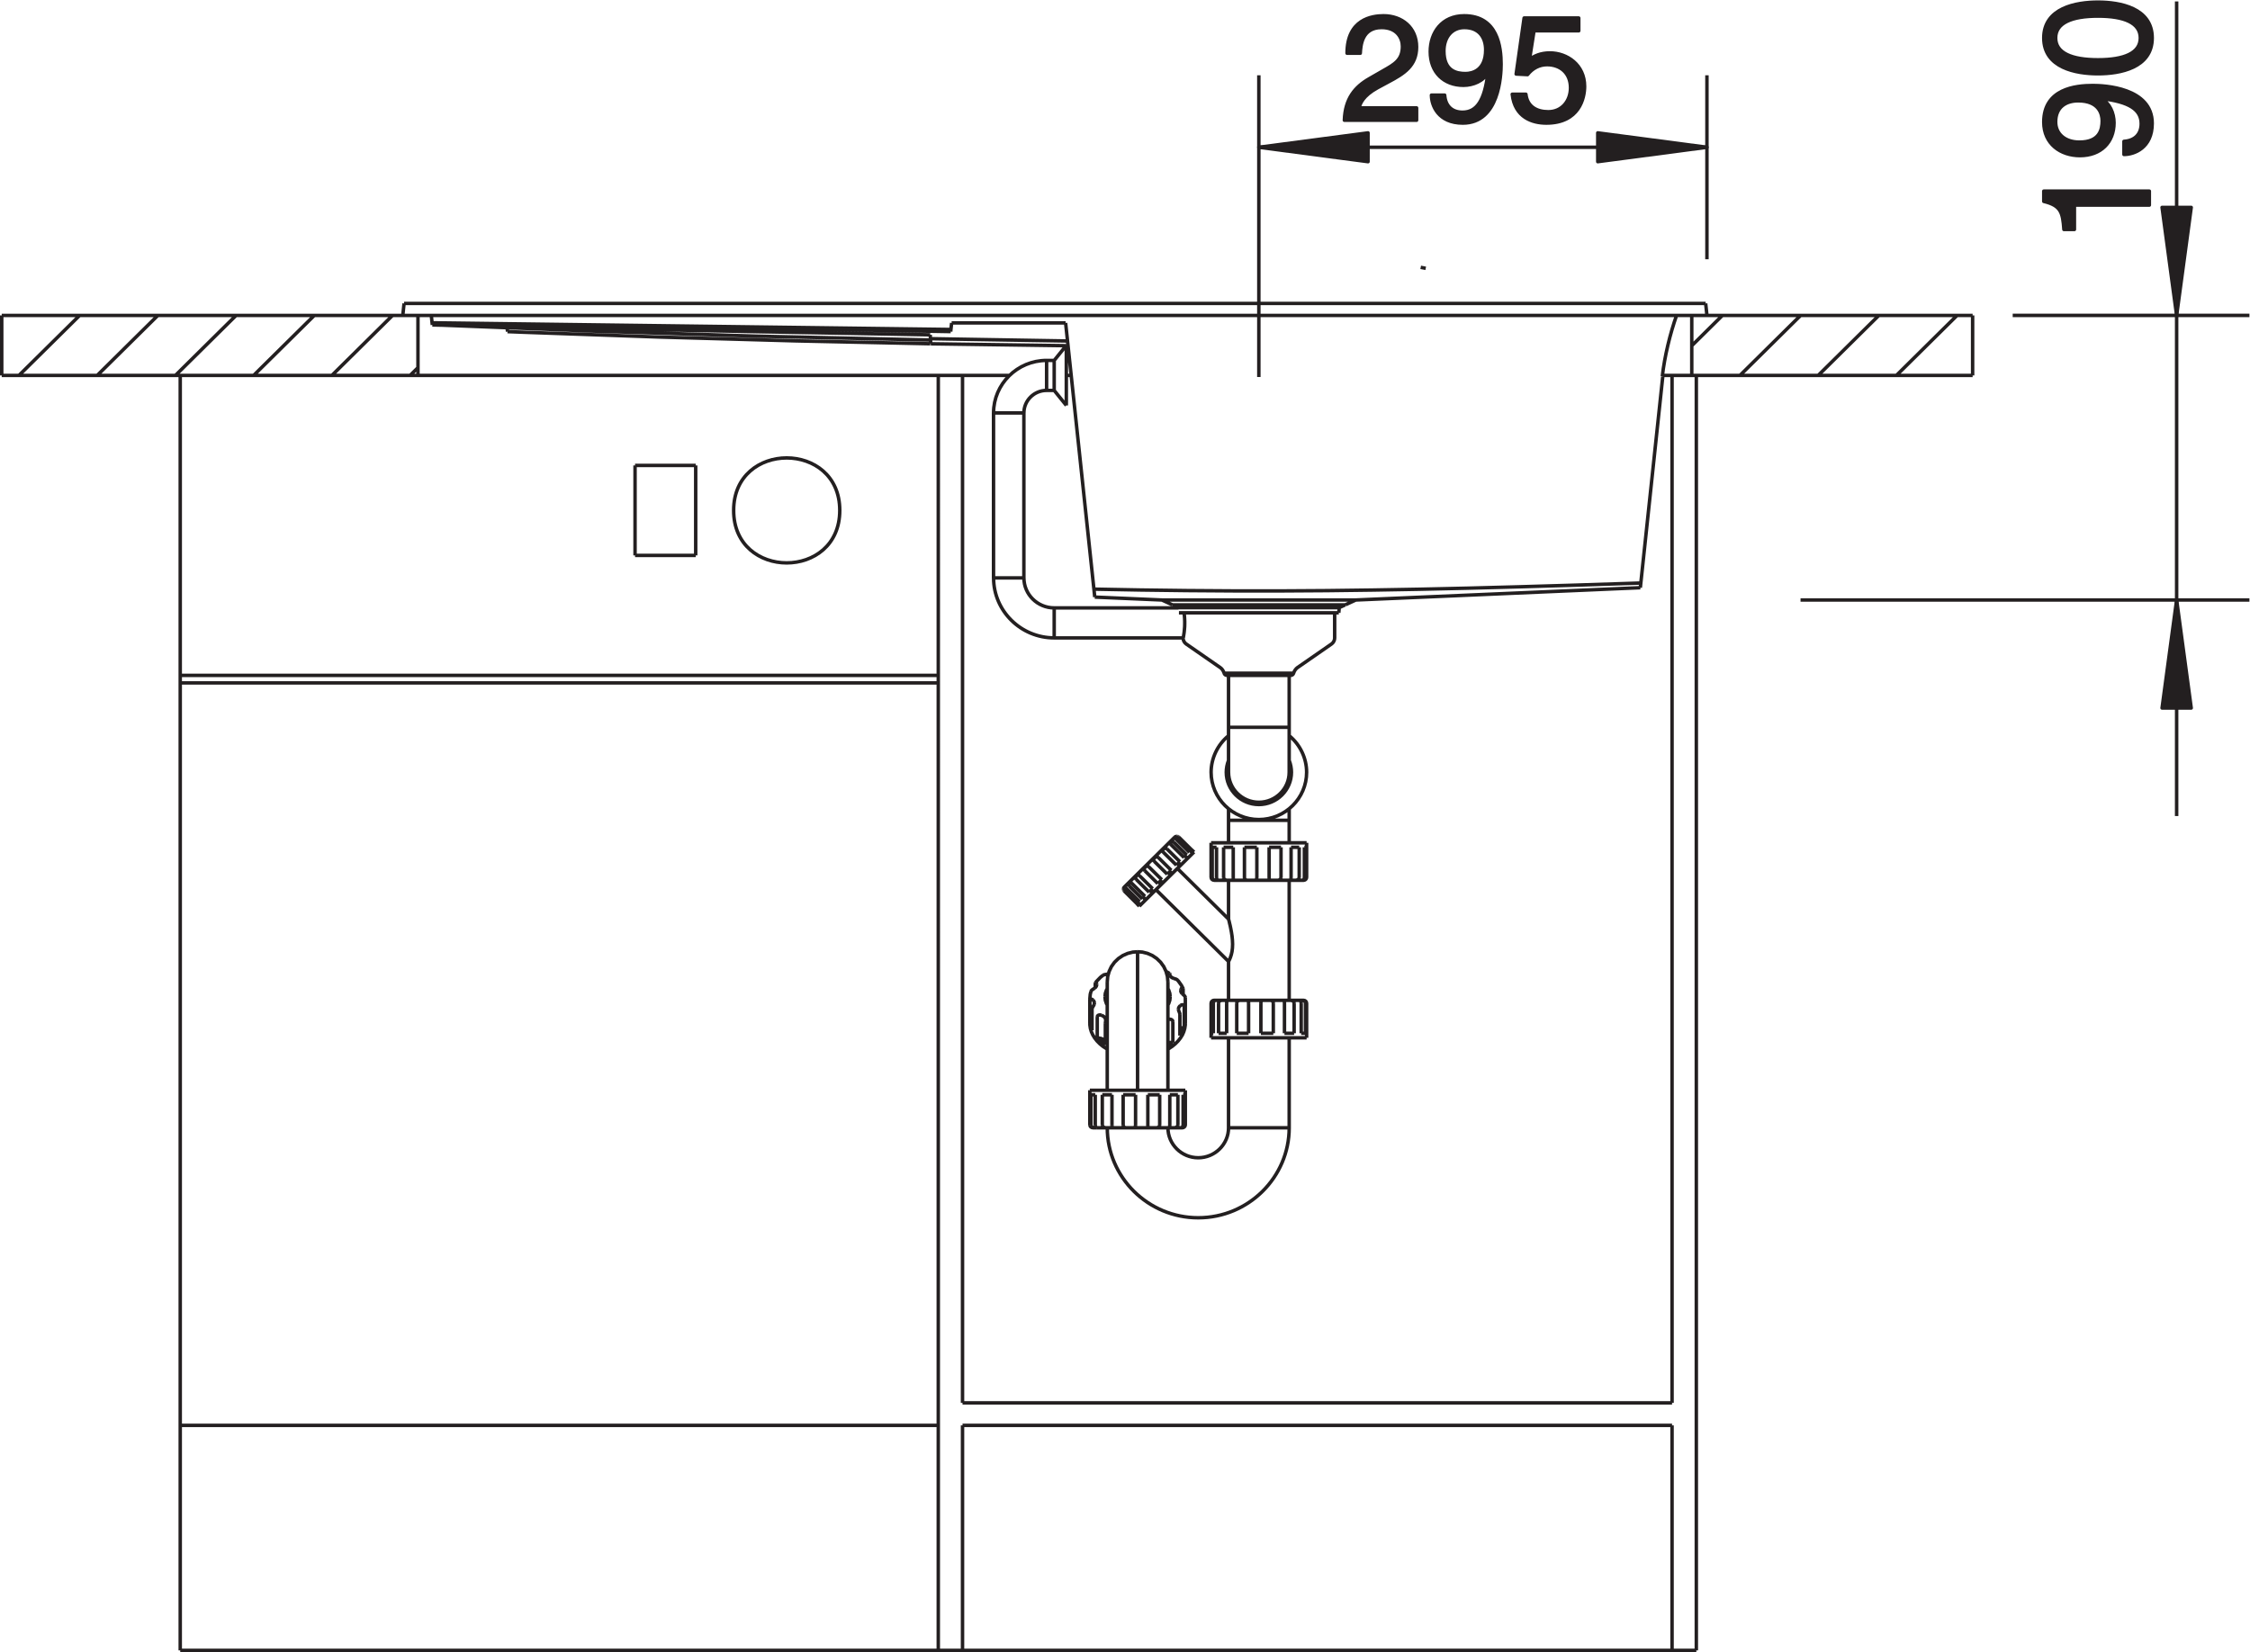 <?xml version="1.0" encoding="UTF-8" standalone="no"?>
<!-- Created with Inkscape (http://www.inkscape.org/) -->

<svg
   version="1.1"
   id="svg2"
   xml:space="preserve"
   width="122.958"
   height="90.305"
   viewBox="0 0 122.958 90.305"
   xmlns="http://www.w3.org/2000/svg"
   xmlns:svg="http://www.w3.org/2000/svg"><defs
     id="defs6"><clipPath
       clipPathUnits="userSpaceOnUse"
       id="clipPath16"><path
         d="M 0,67.729 H 92.219 V 0 H 0 Z"
         id="path14" /></clipPath></defs><g
     id="g8"
     transform="matrix(1.333,0,0,-1.333,0,90.305)"><g
       id="g10"><g
         id="g12"
         clip-path="url(#clipPath16)"><g
           id="g18"
           transform="translate(83.787,59.908)"><path
             d="m 0,0 v -0.42 c 0.708,-0.171 0.775,-0.457 0.824,-1.152 h 0.432 v 0.999 H 4.328 V 0 Z"
             style="fill:#231f20;fill-opacity:1;fill-rule:nonzero;stroke:none"
             id="path20" /></g><g
           id="g22"
           transform="translate(86.182,62.79)"><path
             d="m 0,0 c 0,-0.359 -0.104,-0.871 -0.936,-0.871 -0.579,0 -0.972,0.329 -0.972,0.829 0,0.615 0.43,0.865 0.923,0.865 C -0.129,0.823 0,0.28 0,0 m 0.486,-0.079 c 0,0.396 -0.184,0.823 -0.517,0.981 l 0.012,0.012 c 1.121,-0.134 1.62,-0.445 1.62,-1.03 0,-0.438 -0.271,-0.694 -0.708,-0.725 v -0.536 c 0.419,0 1.158,0.268 1.158,1.273 0,1.475 -1.977,1.554 -2.439,1.554 -0.702,0 -2.007,-0.134 -2.007,-1.498 0,-0.902 0.696,-1.378 1.484,-1.378 0.862,0 1.397,0.555 1.397,1.347"
             style="fill:#231f20;fill-opacity:1;fill-rule:nonzero;stroke:none"
             id="path24" /></g><g
           id="g26"
           transform="translate(86.01,67.658)"><path
             d="m 0,0 c -0.899,0 -2.223,-0.238 -2.223,-1.469 0,-1.23 1.324,-1.468 2.223,-1.468 0.898,0 2.223,0.238 2.223,1.468 C 2.223,-0.238 0.898,0 0,0 m 0,-0.573 c 1.083,0 1.735,-0.28 1.735,-0.896 0,-0.615 -0.652,-0.895 -1.735,-0.895 -1.084,0 -1.736,0.28 -1.736,0.895 0,0.616 0.652,0.896 1.736,0.896"
             style="fill:#231f20;fill-opacity:1;fill-rule:nonzero;stroke:none"
             id="path28" /></g><g
           id="g30"
           transform="translate(86.01,67.658)"><path
             d="m 0,0 c -0.899,0 -2.223,-0.238 -2.223,-1.469 0,-1.23 1.324,-1.468 2.223,-1.468 0.898,0 2.223,0.238 2.223,1.468 C 2.223,-0.238 0.898,0 0,0 Z m 0,-0.573 c 1.083,0 1.735,-0.28 1.735,-0.896 0,-0.615 -0.652,-0.895 -1.735,-0.895 -1.084,0 -1.736,0.28 -1.736,0.895 0,0.616 0.652,0.896 1.736,0.896 z m 0.172,-4.296 c 0,-0.359 -0.105,-0.871 -0.936,-0.871 -0.579,0 -0.972,0.329 -0.972,0.829 0,0.615 0.43,0.865 0.923,0.865 0.856,0 0.985,-0.542 0.985,-0.823 z m 0.486,-0.079 c 0,0.396 -0.184,0.823 -0.517,0.981 l 0.012,0.012 c 1.12,-0.133 1.619,-0.444 1.619,-1.029 0,-0.439 -0.27,-0.695 -0.708,-0.725 v -0.537 c 0.419,0 1.159,0.268 1.159,1.274 0,1.474 -1.977,1.554 -2.439,1.554 -0.702,0 -2.007,-0.134 -2.007,-1.499 0,-0.902 0.696,-1.377 1.484,-1.377 0.862,0 1.397,0.554 1.397,1.346 z M -2.223,-7.75 v -0.421 c 0.708,-0.17 0.776,-0.457 0.825,-1.151 h 0.431 v 0.999 h 3.072 v 0.573 z"
             style="fill:none;stroke:#231f20;stroke-width:0.142;stroke-linecap:butt;stroke-linejoin:round;stroke-miterlimit:2.613;stroke-dasharray:none;stroke-opacity:1"
             id="path32" /></g><g
           id="g34"
           transform="translate(89.234,54.812)"><path
             d="M 0,0 0.598,4.429 H -0.597 Z"
             style="fill:#231f20;fill-opacity:1;fill-rule:nonzero;stroke:none"
             id="path36" /></g><g
           id="g38"
           transform="translate(89.234,54.812)"><path
             d="M 0,0 0.598,4.429 H -0.597 Z"
             style="fill:none;stroke:#231f20;stroke-width:0.142;stroke-linecap:butt;stroke-linejoin:round;stroke-miterlimit:2.613;stroke-dasharray:none;stroke-opacity:1"
             id="path40" /></g><g
           id="g42"
           transform="translate(89.234,34.284)"><path
             d="M 0,0 V 14.693 M 0,8.858 V 0 M 0,33.402 V 14.693 m 0,5.835 V 33.402 M -15.419,8.858 H 2.984 m -9.705,11.67 h 9.705"
             style="fill:none;stroke:#231f20;stroke-width:0.142;stroke-linecap:butt;stroke-linejoin:round;stroke-miterlimit:2.613;stroke-dasharray:none;stroke-opacity:1"
             id="path44" /></g><g
           id="g46"
           transform="translate(89.234,43.142)"><path
             d="M 0,0 -0.597,-4.429 H 0.598 Z"
             style="fill:#231f20;fill-opacity:1;fill-rule:nonzero;stroke:none"
             id="path48" /></g><g
           id="g50"
           transform="translate(89.234,43.142)"><path
             d="M 0,0 -0.597,-4.429 H 0.598 Z"
             style="fill:none;stroke:#231f20;stroke-width:0.142;stroke-linecap:butt;stroke-linejoin:round;stroke-miterlimit:2.613;stroke-dasharray:none;stroke-opacity:1"
             id="path52" /></g><g
           id="g54"
           transform="translate(55.766,65.563)"><path
             d="m 0,0 c 0.019,0.299 0.056,1.054 0.874,1.054 0.634,0 0.855,-0.432 0.855,-0.774 0,-0.56 -0.332,-0.737 -0.793,-0.999 L 0.363,-1.048 c -0.579,-0.335 -0.985,-0.81 -1.015,-1.7 h 2.961 v 0.506 h -2.352 c 0.024,0.164 0.153,0.499 0.744,0.823 l 0.45,0.243 c 0.647,0.342 1.158,0.664 1.158,1.432 0,0.798 -0.604,1.28 -1.355,1.28 -0.468,0 -1.496,-0.14 -1.496,-1.536 z"
             style="fill:#231f20;fill-opacity:1;fill-rule:nonzero;stroke:none"
             id="path56" /></g><g
           id="g58"
           transform="translate(60.075,64.728)"><path
             d="m 0,0 c -0.363,0 -0.881,0.104 -0.881,0.926 0,0.573 0.333,0.963 0.838,0.963 0.621,0 0.874,-0.427 0.874,-0.914 C 0.831,0.128 0.283,0 0,0 m -0.08,-0.481 c 0.4,0 0.831,0.182 0.991,0.511 L 0.923,0.018 c -0.135,-1.109 -0.449,-1.602 -1.04,-1.602 -0.444,0 -0.702,0.268 -0.733,0.7 h -0.542 c 0,-0.414 0.271,-1.146 1.288,-1.146 1.489,0 1.569,1.957 1.569,2.414 0,0.694 -0.136,1.986 -1.515,1.986 -0.911,0 -1.39,-0.688 -1.39,-1.469 0,-0.853 0.559,-1.382 1.36,-1.382"
             style="fill:#231f20;fill-opacity:1;fill-rule:nonzero;stroke:none"
             id="path60" /></g><g
           id="g62"
           transform="translate(62.889,66.483)"><path
             d="m 0,0 h 1.834 v 0.524 h -2.24 l -0.326,-2.297 0.467,-0.024 c 0.203,0.262 0.487,0.408 0.8,0.408 0.536,0 0.961,-0.335 0.961,-0.95 0,-0.536 -0.351,-0.981 -0.911,-0.981 -0.486,0 -0.862,0.219 -0.918,0.718 h -0.56 c 0.105,-0.956 0.831,-1.183 1.398,-1.183 1.354,0 1.569,1.031 1.569,1.506 0,0.884 -0.72,1.371 -1.422,1.371 -0.387,0 -0.652,-0.128 -0.837,-0.268 z"
             style="fill:#231f20;fill-opacity:1;fill-rule:nonzero;stroke:none"
             id="path64" /></g><g
           id="g66"
           transform="translate(62.889,66.483)"><path
             d="m 0,0 h 1.834 v 0.524 h -2.24 l -0.326,-2.297 0.467,-0.024 c 0.203,0.262 0.487,0.408 0.8,0.408 0.536,0 0.961,-0.335 0.961,-0.95 0,-0.536 -0.351,-0.981 -0.911,-0.981 -0.486,0 -0.862,0.219 -0.918,0.718 h -0.56 c 0.105,-0.956 0.831,-1.183 1.398,-1.183 1.354,0 1.569,1.031 1.569,1.506 0,0.884 -0.72,1.371 -1.422,1.371 -0.387,0 -0.652,-0.128 -0.837,-0.268 z m -2.813,-1.754 c -0.364,0 -0.881,0.103 -0.881,0.925 0,0.573 0.333,0.963 0.838,0.963 0.621,0 0.874,-0.426 0.874,-0.914 0,-0.846 -0.548,-0.974 -0.831,-0.974 z m -0.081,-0.482 c 0.401,0 0.831,0.183 0.992,0.512 l 0.011,-0.012 c -0.134,-1.109 -0.449,-1.603 -1.04,-1.603 -0.443,0 -0.702,0.268 -0.732,0.701 h -0.542 c 0,-0.414 0.27,-1.147 1.287,-1.147 1.489,0 1.569,1.957 1.569,2.414 0,0.695 -0.135,1.987 -1.514,1.987 -0.911,0 -1.391,-0.689 -1.391,-1.469 0,-0.853 0.56,-1.383 1.36,-1.383 z m -4.229,1.316 c 0.019,0.299 0.056,1.054 0.874,1.054 0.634,0 0.855,-0.432 0.855,-0.774 0,-0.56 -0.332,-0.737 -0.793,-0.999 L -6.76,-1.968 c -0.579,-0.335 -0.985,-0.81 -1.015,-1.7 h 2.961 v 0.506 h -2.352 c 0.024,0.164 0.153,0.499 0.744,0.823 l 0.45,0.243 c 0.647,0.342 1.158,0.664 1.158,1.432 0,0.798 -0.604,1.28 -1.355,1.28 -0.468,0 -1.496,-0.14 -1.496,-1.536 z"
             style="fill:none;stroke:#231f20;stroke-width:0.142;stroke-linecap:butt;stroke-linejoin:round;stroke-miterlimit:2.613;stroke-dasharray:none;stroke-opacity:1"
             id="path68" /></g><g
           id="g70"
           transform="translate(69.979,61.707)"><path
             d="M 0,0 -4.477,0.59 V -0.591 Z"
             style="fill:#231f20;fill-opacity:1;fill-rule:nonzero;stroke:none"
             id="path72" /></g><g
           id="g74"
           transform="translate(69.979,61.707)"><path
             d="M 0,0 -4.477,0.59 V -0.591 Z"
             style="fill:none;stroke:#231f20;stroke-width:0.142;stroke-linecap:butt;stroke-linejoin:round;stroke-miterlimit:2.613;stroke-dasharray:none;stroke-opacity:1"
             id="path76" /></g><g
           id="g78"
           transform="translate(51.608,61.707)"><path
             d="M 0,0 H 9.185 M 18.37,0 H 9.185 M 0,-9.42 V 2.952 m 18.37,-7.545 v 7.545"
             style="fill:none;stroke:#231f20;stroke-width:0.142;stroke-linecap:butt;stroke-linejoin:round;stroke-miterlimit:2.613;stroke-dasharray:none;stroke-opacity:1"
             id="path80" /></g><g
           id="g82"
           transform="translate(51.608,61.707)"><path
             d="M 0,0 4.476,-0.591 V 0.59 Z"
             style="fill:#231f20;fill-opacity:1;fill-rule:nonzero;stroke:none"
             id="path84" /></g><g
           id="g86"
           transform="translate(51.608,61.707)"><path
             d="M 0,0 4.476,-0.591 V 0.59 Z"
             style="fill:none;stroke:#231f20;stroke-width:0.142;stroke-linecap:butt;stroke-linejoin:round;stroke-miterlimit:2.613;stroke-dasharray:none;stroke-opacity:1"
             id="path88" /></g><g
           id="g90"
           transform="translate(80.87,52.351)"><path
             d="m 0,0 v 2.46 m -10.892,0 -0.052,0.492 m -51.47,-0.805 20.519,-0.349 m -21.261,0.36 21.271,-0.274 m -22.42,1.068 h 53.361 M -80.799,2.46 H 0 M -37.184,2.153 h -4.672 M -11.327,-52.28 V 0 m -0.187,2.46 V 0 m -0.808,-42.132 V 0 m 0,-52.28 v 9.226 M -62.745,2.061 -63.147,2.07 m 25.992,-0.852 h 0.071 m -5.629,0.079 5.549,-0.078 m -0.799,-0.604 h 0.311 M -12.703,0 H 0 m -80.799,0 h 41.325 m 2.519,0 h -0.2 m -0.808,-0.615 h 0.311 m -1.243,-0.923 h -1.244 m 26.516,-7.167 0.92,8.66 M -52.349,-3.69 h -2.486 m 17.68,2.46 -0.497,0.615 m 4.836,-8.787 -0.419,0.193 m 0.678,-0.313 -0.242,0.112 m -22.036,2.029 h 2.486 m 20.113,-3.634 1.38,-0.957 m -2.379,2.763 -2.754,0.119 m -2.906,0.787 h -1.244 m 14.851,-0.906 h -7.947 m 7.532,-0.201 h -7.116 m 6.853,-0.112 h -6.591 m -5.095,-0.011 h 5.095 m 0.019,-0.201 h 6.553 m -11.667,-1.03 h 5.29 m 7.074,1.555 11.665,0.504 M -25.703,-9.4 v -0.01 m -0.451,-0.324 v -1.03 m -1.683,-1.447 h -2.85 m -42.794,-0.09 h 31.077 m 14.448,0 h -2.61 m -42.915,-0.308 h 31.077 m 11.899,-1.82 h 2.486 m 2.034,4.695 0.019,0.212 m -1.338,-17.639 v 1.414 m 0,6.582 v -1.414 m -0.002,1.229 v -1.229 m -0.044,-6.397 v 1.229 m -0.046,6.397 v -1.229 m -0.13,-6.397 v 1.229 m -0.082,6.397 v -1.229 m -0.208,-6.397 v 1.229 m -0.125,6.397 v -1.229 m -0.078,3.829 v 4.449 m 0,-14.86 v -3.69 m 0,10.149 v -4.922 m 0,7.855 v -1.396 m -0.193,-7.811 v 1.229 m -0.142,6.397 v -1.229 m -0.316,-6.397 v 1.229 m -0.171,6.397 v -1.229 m -0.338,-6.397 v 1.229 m -0.165,6.397 v -1.229 m -0.339,-6.397 v 1.229 m -0.17,6.397 v -1.229 m 1.639,-5.094 v 0.006 m -3.707,6.123 -0.088,0.087 m -0.003,-0.003 -0.527,0.522 m 0.488,-0.561 -0.527,0.522 m 0.471,-0.578 -0.528,0.522 m 0.415,-0.633 -0.527,0.522 m 0.421,-0.627 -0.551,0.544 m 0.378,-0.715 -0.526,0.522 m 0.383,-0.663 -0.528,0.521 m 2.665,-2.732 -2.097,2.076 m -0.252,-0.076 -0.527,0.523 m 0.364,-0.683 -0.527,0.521 m 0.303,-0.744 -0.529,0.522 m 0.365,-0.684 -0.527,0.522 m 3.427,-3.715 -2.975,2.943 m -0.136,0.041 -0.528,0.522 m 0.384,-0.664 -0.527,0.521 m 1.748,1.731 -0.018,0.015 m 0,0 -0.019,0.011 m 0,0 -0.02,0.007 m 0,0 -0.018,0.004 m -13.83,13.365 c 0.003,2.87 -4.353,2.87 -4.35,0 -0.003,-2.869 4.352,-2.87 4.35,0 z m 34.31,8.009 c -0.271,-0.762 -0.497,-1.702 -0.588,-2.507 m 0.588,2.507 c -0.271,-0.762 -0.497,-1.702 -0.588,-2.507 m -27.416,-8.269 c 0,-1.355 1.117,-2.46 2.486,-2.46 m -2.486,2.46 c 0,-1.355 1.117,-2.46 2.486,-2.46 m -1.243,2.46 c 0,-0.678 0.558,-1.23 1.243,-1.23 m -1.243,1.23 c 0,-0.678 0.558,-1.23 1.243,-1.23 m -0.311,10.148 c -1.198,0 -2.176,-0.967 -2.176,-2.153 m 2.176,2.153 c -1.198,0 -2.176,-0.967 -2.176,-2.153 m 2.176,0.923 c -0.514,0 -0.932,-0.414 -0.932,-0.923 m 0.932,0.923 c -0.514,0 -0.932,-0.414 -0.932,-0.923 m 3.418,-29.313 c 0,-2.033 1.675,-3.691 3.729,-3.691 2.055,0 3.729,1.658 3.729,3.691 m -7.458,0 c 0,-2.033 1.675,-3.691 3.729,-3.691 2.055,0 3.729,1.658 3.729,3.691 m -4.971,0 c 0,-0.677 0.557,-1.23 1.242,-1.23 0.685,0 1.243,0.553 1.243,1.23 m -2.485,0 c 0,-0.677 0.557,-1.23 1.242,-1.23 0.685,0 1.243,0.553 1.243,1.23 m 2.838,18.88 c -0.081,-0.056 -0.145,-0.147 -0.17,-0.24 m 0.17,0.24 c -0.081,-0.056 -0.145,-0.147 -0.17,-0.24 m -2.85,10e-4 c -0.025,0.094 -0.087,0.183 -0.169,0.239 m 0.169,-0.239 c -0.025,0.094 -0.087,0.183 -0.169,0.239 m 2.9,-0.33 c 0.056,0 0.105,0.038 0.119,0.091 m -0.119,-0.091 c 0.056,0 0.105,0.038 0.119,0.091 m -4.531,1.415 c 0.009,-0.087 0.058,-0.17 0.131,-0.221 m -0.131,0.221 c 0.009,-0.087 0.058,-0.17 0.131,-0.221 m 1.55,-1.195 c 0.015,-0.053 0.064,-0.09 0.121,-0.09 m -0.121,0.09 c 0.015,-0.053 0.064,-0.09 0.121,-0.09 m 4.28,1.285 c 0.082,0.057 0.132,0.153 0.132,0.252 m -0.132,-0.252 c 0.082,0.057 0.132,0.153 0.132,0.252 m -4.351,-5.51 c 0,-0.678 0.559,-1.23 1.243,-1.23 0.685,0 1.243,0.552 1.243,1.23 m -2.486,0 c 0,-0.678 0.559,-1.23 1.243,-1.23 0.685,0 1.243,0.552 1.243,1.23 m -2.489,1.498 c -0.444,-0.363 -0.712,-0.923 -0.712,-1.498 0,-1.067 0.88,-1.938 1.958,-1.938 1.078,0 1.958,0.871 1.958,1.938 0,0.575 -0.267,1.135 -0.711,1.498 m -2.493,0 c -0.444,-0.363 -0.712,-0.923 -0.712,-1.498 0,-1.067 0.88,-1.938 1.958,-1.938 1.078,0 1.958,0.871 1.958,1.938 0,0.575 -0.267,1.135 -0.711,1.498 m -2.494,-1.023 c -0.057,-0.145 -0.089,-0.315 -0.089,-0.475 0,-0.728 0.601,-1.323 1.336,-1.323 0.737,0 1.336,0.595 1.336,1.323 0,0.16 -0.031,0.33 -0.089,0.475 m -2.494,0 c -0.057,-0.145 -0.089,-0.315 -0.089,-0.475 0,-0.728 0.601,-1.323 1.336,-1.323 0.737,0 1.336,0.595 1.336,1.323 0,0.16 -0.031,0.33 -0.089,0.475 m -4.627,-3.101 c -0.025,-0.004 -0.051,-0.017 -0.07,-0.035 m 0.07,0.035 c -0.025,-0.004 -0.051,-0.017 -0.07,-0.035 m -2.065,-2.044 c -0.019,-0.018 -0.032,-0.043 -0.036,-0.071 m 0.036,0.071 c -0.019,-0.018 -0.032,-0.043 -0.036,-0.071 m 3.593,0.471 c 0,-0.068 0.057,-0.123 0.125,-0.123 m -0.125,0.123 c 0,-0.068 0.057,-0.123 0.125,-0.123 m 3.667,0 c 0.069,0 0.124,0.055 0.124,0.123 m -0.124,-0.123 c 0.069,0 0.124,0.055 0.124,0.123 m 0,-5.168 c 0,0.068 -0.055,0.123 -0.124,0.123 m 0.124,-0.123 c 0,0.068 -0.055,0.123 -0.124,0.123 m -3.667,0 c -0.068,0 -0.125,-0.055 -0.125,-0.123 m 0.125,0.123 c -0.068,0 -0.125,-0.055 -0.125,-0.123 m -4.971,-4.981 c 0,-0.068 0.055,-0.123 0.124,-0.123 m -0.124,0.123 c 0,-0.068 0.055,-0.123 0.124,-0.123 m 3.667,0 c 0.068,0 0.124,0.055 0.124,0.123 m -0.124,-0.123 c 0.068,0 0.124,0.055 0.124,0.123 m -27.787,32.524 0.012,-0.001 0.618,-0.024 m -3.31,0.29 6.175,-0.243 6.71,-0.208 7.129,-0.158 m -16.704,0.319 5.574,-0.197 5.573,-0.157 5.554,-0.119 m -0.004,0.367 -6.864,0.125 -6.783,0.134 -6.362,0.137 m 20.021,-0.555 1.877,-0.032 1.873,-0.031 1.87,-0.031 m 1.08,-10.176 1.903,-0.035 1.898,-0.024 1.911,-0.013 1.922,-10e-4 1.911,0.012 1.903,0.024 1.908,0.033 1.973,0.044 2.109,0.056 2.334,0.069 2.649,0.086 m -16.565,-17.234 0.003,0.031 0.01,0.028 0.017,0.023 0.023,0.019 0.029,0.012 0.037,0.008 0.043,0.002 m 2.398,5.045 -0.003,-0.025 -0.009,-0.026 -0.017,-0.023 -0.02,-0.02 -0.027,-0.014 -0.03,-0.009 -0.033,-0.006 h -0.032 m 0.473,0.123 -0.002,-0.025 -0.008,-0.026 -0.014,-0.023 -0.019,-0.02 -0.021,-0.014 -0.024,-0.009 -0.023,-0.006 m -0.937,0.123 -0.003,-0.025 -0.007,-0.026 -0.014,-0.023 -0.018,-0.02 -0.024,-0.014 -0.029,-0.009 -0.033,-0.006 h -0.036 m 0.565,0.012 v 0.003 l 0.002,0.014 0.004,0.02 0.003,0.023 0.002,0.026 0.001,0.025 m -1.238,-5.168 10e-4,0.025 0.004,0.026 0.007,0.023 0.011,0.018 0.015,0.015 0.02,0.01 0.024,0.006 h 0.029 m -0.276,5.045 -10e-4,-0.025 -0.004,-0.026 -0.007,-0.023 -0.011,-0.02 -0.015,-0.014 -0.02,-0.009 -0.025,-0.006 h -0.028 m 1.241,-4.965 v 0.012 l 0.003,0.015 0.005,0.01 0.01,0.006 h 0.013 m -0.029,-0.123 v 0.025 l -0.002,0.049 m 0.688,-0.074 -0.002,0.025 -0.005,0.026 -0.009,0.023 -0.01,0.018 -0.011,0.015 -0.01,0.01 -0.008,0.006 h -0.005 m -4.743,15.89 0.003,-0.017 0.012,-0.1 0.008,-0.109 0.005,-0.117 v -0.117 l -0.003,-0.113 -0.008,-0.1 -0.008,-0.086 -0.009,-0.073 -0.01,-0.064 -0.009,-0.056 -0.008,-0.044 -0.006,-0.034 m 0.085,-14.743 -0.003,0.016 -0.008,0.019 -0.015,0.022 -0.017,0.021 -0.022,0.022 -0.048,0.041 m -0.523,0.775 -0.009,0.024 -0.003,0.019 -0.001,0.01 m 0.554,-0.594 0.003,-0.006 0.002,-0.015 m -1.92,4.484 -0.015,0.02 -0.009,0.021 -0.002,0.024 0.002,0.025 0.01,0.023 0.014,0.024 0.017,0.021 0.019,0.014 0.019,0.01 0.017,0.004 0.018,-0.004 0.017,-0.01 0.019,-0.014 0.017,-0.015 m 0.212,0.209 -0.014,0.019 -0.011,0.02 -0.004,0.023 0.003,0.024 0.009,0.025 0.014,0.023 0.02,0.022 0.02,0.017 0.023,0.014 0.022,0.006 0.022,0.002 0.02,-0.006 0.021,-0.012 0.017,-0.015 m 0.226,0.222 -0.015,0.018 -0.011,0.019 -0.007,0.02 v 0.023 l 0.007,0.022 0.013,0.021 0.019,0.022 0.021,0.019 0.025,0.014 0.024,0.01 0.024,0.002 0.023,-0.004 0.022,-0.01 0.018,-0.014 m 0.211,0.209 -0.016,0.017 -0.012,0.017 -0.01,0.018 -0.004,0.018 0.003,0.018 0.01,0.018 0.014,0.019 0.021,0.017 0.023,0.014 0.025,0.009 0.024,0.003 0.025,-0.002 0.022,-0.01 0.02,-0.014 m 0.318,0.441 h -10e-4 l -0.003,0.007 0.004,0.007 0.011,0.007 0.015,0.006 0.019,0.004 h 0.021 l 0.023,-0.004 0.021,-0.01 0.019,-0.015 m -0.299,-0.25 -0.009,0.009 -0.012,0.014 -0.009,0.014 -0.002,0.012 0.004,0.013 0.009,0.013 0.016,0.013 0.021,0.012 0.023,0.007 0.023,0.002 0.024,-0.003 0.022,-0.008 0.02,-0.015 m 0.112,0.111 -0.017,0.015 -0.018,0.014 -0.016,0.01 -0.013,0.009 -0.008,0.006 M -3.124,0 -0.638,2.46 m -29.53,-29.436 v 1.229 m -0.144,6.397 v -1.229 m -0.193,3.829 v 4.449 m 0,-14.86 v -3.69 m 0,6.819 v -1.592 m 0,4.922 v -1.592 m 0,4.525 v -1.396 m -0.077,-7.811 v 1.229 m -0.125,6.397 v -1.229 m -0.207,-6.397 v 1.229 m -0.083,6.397 v -1.229 m -0.131,-6.397 v 1.229 m -0.046,6.397 v -1.229 m -0.044,-6.397 v 1.229 m -0.002,-1.414 v 1.414 m 0,6.582 v -1.414 m -1.056,-5.988 v 1 m 0,-3.746 v -1.415 m -10e-4,1.229 v -1.229 m -0.044,3.997 v 0.869 m -0.046,0.476 v 0.233 m 0,-4.346 v -1.229 m -0.132,3.657 v 0.869 m -0.082,-3.297 v -1.229 m -0.207,3.366 v 0.871 M -32.819,-9.4 v -0.01 m -0.094,-15.181 v 0.035 m 0,-4.943 v -1.229 m -0.077,1.415 v 4.451 m -0.337,-4.637 v -1.229 m 3.017,10.075 v -0.006 m -1.966,-4.908 -10e-4,0.06 m -0.281,-0.494 -10e-4,0.014 m 0.003,16.454 -0.001,0.011 m -2.255,-11.553 0.003,-0.018 m 0,0 0.008,-0.019 m 0,0 0.011,-0.02 m 0,0 0.016,-0.017 m 0.292,0.334 0.55,-0.545 m -0.107,-0.106 -0.526,0.522 m 0.414,-0.633 -0.528,0.521 m 0.471,-0.578 -0.527,0.522 m 0.488,-0.561 -0.527,0.524 m 0.612,-0.614 -0.088,0.088 m 1.86,-3.691 -0.021,0.021 m -0.509,0.821 -0.147,0.086 m 0.453,5.537 -0.015,0.001 m 4.61,0.657 h -2.486 m -0.715,-0.922 h 3.916 m -2.549,-0.185 h 0.509 m -1.653,0 h -0.177 m 0.862,0 h -0.395 m 2.353,0 h -0.487 m 1.233,0 h -0.333 m 0.635,0 h -0.09 m -3.543,-1.352 h -0.156 m 3.613,0 h -3.455 m 3.499,0 h -0.043 m -5.148,1.802 h -0.009 m 0,0 h -0.004 m -0.348,-7.513 0.028,0.008 m 0.463,-0.666 0.073,0.109 0.06,0.113 0.045,0.118 m 1.816,2.699 0.006,0.01 0.016,0.029 0.026,0.056 0.032,0.079 0.033,0.103 0.03,0.129 0.018,0.148 0.006,0.159 -0.007,0.164 -0.016,0.166 -0.024,0.156 -0.027,0.145 -0.025,0.121 -0.024,0.099 -0.018,0.078 -0.014,0.055 -0.012,0.041 m -1.949,-2.879 0.01,0.024 0.013,0.019 0.016,0.01 0.015,0.006 0.013,-0.002 0.011,-0.008 0.004,-0.008 m 1.458,-0.615 0.002,0.025 0.01,0.026 0.015,0.023 0.021,0.018 0.026,0.015 0.03,0.01 0.034,0.006 h 0.032 m -1.837,-5.104 -0.003,-0.025 -0.009,-0.025 -0.015,-0.024 -0.022,-0.017 -0.026,-0.016 -0.031,-0.01 -0.032,-0.006 h -0.032 m -0.146,5.37 -0.015,-0.139 -0.045,-0.137 -0.033,-0.06 m 1.772,0.07 0.003,0.025 0.008,0.026 0.014,0.023 0.018,0.018 0.022,0.015 0.023,0.01 0.024,0.006 m -1.171,-5.104 -0.003,-0.025 -0.008,-0.025 -0.015,-0.024 -0.017,-0.017 -0.022,-0.016 -0.023,-0.01 -0.025,-0.006 m -0.169,4.864 0.003,0.031 0.016,0.043 0.028,0.041 0.04,0.037 m -0.855,-4.893 -0.002,-0.025 -0.008,-0.025 -0.014,-0.024 -0.017,-0.017 -0.025,-0.016 -0.029,-0.01 -0.032,-0.006 h -0.036 m 2.921,5.215 -0.001,-0.004 -0.002,-0.015 -0.003,-0.018 -0.004,-0.023 -0.002,-0.026 -0.001,-0.025 m -2.344,-5.092 v 0.004 l 0.003,0.016 0.003,0.017 0.004,0.024 0.002,0.025 0.001,0.025 m 0.449,5.504 10e-4,0.016 0.009,0.035 m -0.472,0.635 v 0.006 l 0.003,0.008 h 0.003 m 2.61,3.865 v -0.014 l -0.002,-0.014 -0.005,-0.009 -0.01,-0.006 h -0.014 m 0.029,0.123 0.001,-0.025 0.001,-0.049 m -0.687,0.074 0.002,-0.025 0.005,-0.026 0.009,-0.023 0.009,-0.02 0.012,-0.014 0.01,-0.009 0.009,-0.006 h 0.004 m -1.562,-5.5 -10e-4,0.019 -0.005,0.022 -0.009,0.025 -0.01,0.028 -0.011,0.027 -0.011,0.027 -0.008,0.026 -0.004,0.027 m -0.432,1.139 -0.02,0.215 -0.057,0.209 -0.094,0.197 -0.128,0.178 -0.157,0.152 -0.182,0.123 -0.2,0.088 -0.211,0.053 -0.195,0.013 m -1.955,-2.861 0.014,-0.121 0.029,-0.119 0.045,-0.118 m 0.547,0.481 0.008,-0.024 0.004,-0.027 v -0.017 m 3.17,1.308 -0.064,0.123 -0.123,0.172 -0.039,0.043 m -0.392,-0.352 0.033,-0.06 0.045,-0.135 0.015,-0.14 m -2.58,-0.336 -0.034,0.06 -0.045,0.137 -0.014,0.139 m 2.65,0.957 0.004,-0.006 0.002,-0.012 0.001,-0.014 m -1.652,3.612 -0.015,0.019 -0.01,0.02 -0.003,0.025 0.003,0.024 0.007,0.023 0.012,0.02 0.012,0.015 0.014,0.01 0.013,0.004 0.012,-0.002 0.013,-0.008 0.015,-0.012 0.01,-0.009 m -0.25,-0.168 0.005,-0.008 0.008,-0.012 0.011,-0.018 0.014,-0.017 0.015,-0.018 m 2.268,-4.289 -0.025,0.032 -0.017,0.033 -0.009,0.037 -0.002,0.019 m -2.271,4.112 -0.015,0.019 -0.01,0.02 -0.005,0.023 v 0.022 l 0.004,0.019 0.007,0.014 0.007,0.012 0.007,0.004 0.007,-0.004 h 10e-4 m 2.134,-3.811 -0.01,0.01 -0.022,0.013 -0.026,0.014 -0.031,0.01 -0.032,0.01 -0.032,0.011 m 4.81,4.024 h -0.008 l -0.004,0.006 v 0.006 m -0.802,-0.012 h -0.023 l -0.021,0.006 -0.015,0.009 -0.011,0.014 -0.008,0.02 -0.005,0.023 -0.002,0.026 -0.001,0.025 m -2.182,-0.123 h -0.027 l -0.027,0.006 -0.027,0.009 -0.024,0.014 -0.019,0.02 -0.015,0.023 -0.009,0.026 -0.003,0.025 m 1.471,-0.123 h -0.034 l -0.032,0.006 -0.026,0.009 -0.021,0.014 -0.017,0.02 -0.012,0.023 -0.007,0.026 -0.001,0.025 m -0.681,-0.123 h -0.034 l -0.035,0.006 -0.03,0.009 -0.026,0.014 -0.022,0.02 -0.014,0.023 -0.009,0.026 -0.003,0.025 M -6.331,0 -3.845,2.46 M -9.538,0 -7.052,2.46 m -25.938,-30.086 0.031,0.018 0.144,0.095 0.129,0.106 0.114,0.115 0.095,0.121 0.08,0.127 0.058,0.133 0.04,0.135 0.021,0.138 0.002,0.071 m -0.714,-0.928 0.08,0.049 0.122,0.084 m 0.316,1.527 0.026,0.016 0.028,0.009 0.026,0.004 0.024,-0.002 0.019,-0.009 0.016,-0.012 0.009,-0.016 0.003,-0.017 m -0.178,-0.953 0.044,0.033 0.062,0.031 0.072,0.02 m -0.041,15.967 -0.004,-0.016 m 0,0 -10e-4,-0.011 m 0,0 v -0.003 m -2.446,-10.256 v -0.002 m 0,0 v -0.01 m 1,-8.437 v -1.229 m -2.254,4.836 -0.014,-0.025 -0.011,-0.023 -0.007,-0.024 -0.002,-0.017 m 0.087,0.191 -0.009,-0.025 -0.014,-0.026 -0.03,-0.051 m -0.076,0.637 -0.031,-0.123 -0.017,-0.189 m 0.304,-0.735 0.003,0.018 0.009,0.017 0.016,0.018 0.021,0.014 0.026,0.007 0.031,0.004 0.032,-0.004 0.033,-0.007 m -0.473,0.609 10e-4,0.018 0.008,0.013 0.015,0.012 0.018,0.006 h 0.021 l 0.024,-0.008 0.023,-0.012 0.021,-0.019 m 0.488,0.135 0.014,0.14 0.045,0.135 0.034,0.06 m -0.492,0.213 10e-4,0.016 0.006,0.012 m 0.053,-0.071 -0.003,-0.029 -0.016,-0.045 -0.028,-0.041 -0.04,-0.035 m -0.008,-0.611 -0.001,-0.018 -0.009,-0.035 m 1.698,-4.938 -10e-4,-0.025 -0.004,-0.025 -0.007,-0.024 -0.012,-0.017 -0.014,-0.016 -0.021,-0.01 -0.024,-0.006 h -0.028 m -0.854,0.043 v -0.011 l -0.003,-0.016 -0.006,-0.01 -0.009,-0.006 h -0.014 m -0.229,4.411 v -0.012 l -0.002,-0.029 -0.004,-0.028 -0.003,-0.027 -0.003,-0.024 -10e-4,-0.019 m 1.321,-2.734 v 5.679 m -0.082,-5.865 v -1.229 m -0.509,1.229 v -1.229 m -0.458,1.229 v -1.229 m -0.194,5.866 v -4.451 m -0.078,1.865 v 0.869 m -0.125,-2.92 v -1.229 m -0.207,3.555 v 0.871 m -0.082,1.199 v 0.17 m 0,-4.566 v -1.229 m -0.132,3.875 v 0.872 m -0.045,-3.518 v -1.229 m -0.043,4.233 v 0.869 m -0.002,-0.941 v 1 m 0,-3.746 v -1.415 m 0.91,-0.074 v -0.006 m -0.628,5.848 v -0.016 m 1.096,3.914 0.001,-0.013 M -35.989,-9.09 -37.184,2.153 M -42.713,1.301 V 1.297 m 15.296,-21.999 h -0.021 m -6.724,-1.061 2.241,2.219 m -2.326,-2.129 -0.003,-0.002 m 0.099,0.098 -0.057,-0.057 m 0.276,0.274 -0.107,-0.106 m 0.423,0.418 -0.144,-0.142 m 0.519,0.513 -0.164,-0.162 m 0.551,0.545 -0.163,-0.16 m 0.518,0.512 -0.143,-0.141 m 0.422,0.417 -0.106,-0.105 m 0.275,0.272 -0.056,-0.056 m 0.098,0.098 -0.003,-0.003 m -3.271,-11.268 v -0.025 l 0.002,-0.049 m -0.688,0.074 0.002,-0.031 0.007,-0.027 0.01,-0.024 0.012,-0.017 0.012,-0.014 0.01,-0.008 0.007,-0.002 m -0.149,5.235 0.026,-0.031 0.017,-0.036 0.009,-0.035 0.002,-0.019 m 0.117,-1.436 0.099,-0.098 0.111,-0.093 0.122,-0.084 m 2.804,2.722 -0.056,0.024 -0.047,0.031 -0.036,0.039 -0.023,0.041 m -2.803,-1.644 0.055,-0.026 0.047,-0.031 0.036,-0.037 0.024,-0.043 m 8.108,0.742 0.027,-0.01 0.023,-0.015 0.02,-0.018 0.016,-0.023 0.007,-0.026 0.003,-0.025 m -3.232,0.123 h 0.008 l 0.004,-0.006 0.001,-0.006 m -3.665,2.002 -0.194,-0.013 -0.211,-0.053 -0.2,-0.088 -0.182,-0.123 -0.158,-0.152 -0.128,-0.178 -0.093,-0.197 -0.058,-0.209 -0.019,-0.215 m 7.995,4.16 h 0.01 l 0.014,0.006 0.016,0.009 0.014,0.014 0.014,0.02 0.011,0.023 0.006,0.026 10e-4,0.025 m -8.03,-3.951 -0.02,-0.01 -0.06,-0.018 m -0.49,-0.568 -0.026,-0.018 -0.027,-0.017 -0.027,-0.018 -0.024,-0.019 -0.019,-0.018 -0.016,-0.021 -0.008,-0.018 m 0.181,0.35 0.008,0.008 h 0.011 l 0.01,-0.006 0.011,-0.014 0.008,-0.02 0.005,-0.023 m 0.254,0.361 -0.103,-0.084 -0.153,-0.158 -0.051,-0.064 m 24.448,26.123 1.255,1.242 m -24.518,-23.439 2.065,2.044 M -37.155,1.23 v -2.46 m -0.497,0.615 v 1.23 m 0,-10.148 v -1.231 m -0.311,11.379 v -1.23 m -0.932,-0.923 v -6.765 m 11.311,-17.321 h 0.156 m -3.613,0 h 3.455 m -3.499,0 h 0.043 m 3.516,-1.352 h 0.176 m -0.862,0 h 0.396 m -1.363,0 h 0.509 m -1.498,0 h 0.485 m -1.231,0 h 0.332 m -0.636,0 h 0.09 m -0.092,-0.185 h 3.916 m -3.802,1.537 h 0.021 m -9.054,24.086 V -8.303 M -41.41,-42.132 V 0 m 0,-52.28 v 9.226 m -0.994,-9.226 V 0 m -0.32,1.506 -0.012,0.159 m 10.46,-30.978 h -3.915 m 3.824,-0.186 h 0.09 m -3.692,0 h -0.177 m 0.863,0 h -0.397 m 1.364,0 h -0.509 m 1.498,0 h -0.486 m 1.232,0 h -0.332 m 6.627,18.484 -1.38,-0.957 m -14.19,14.125 -0.039,-0.355 m 5.983,-32.649 h -0.155 m 3.613,0 h -3.455 m 3.498,0 h -0.042 m 4.434,0 h -2.486 m -1.885,0 h -0.021 m 6.704,21.449 0.419,0.193 m -0.678,-0.313 0.241,0.112 m -26.624,2.029 v 3.691 m 14.697,4.305 0.497,0.615 m -17.68,-4.92 v -3.691 m 42.513,-34.751 H -41.41 m 0,-0.922 h 29.088 m -30.082,0 h -31.077 m 13.418,44.85 -0.017,0.154 m -3.108,0.51 0.041,-0.39 m -0.588,0.39 V 0 m 52.408,-52.28 h -62.154 m 9.124,54.74 0.052,0.492 m 28.828,-30.578 -0.032,0.018 -0.144,0.095 -0.129,0.106 -0.114,0.115 -0.095,0.121 -0.078,0.127 -0.06,0.133 -0.04,0.135 -0.02,0.138 -0.002,0.071 m 0.002,0.072 0.064,-0.027 0.024,-0.018 m 6.332,0.916 h 0.024 l 0.02,-0.006 0.016,-0.01 0.012,-0.015 0.007,-0.018 0.004,-0.023 0.002,-0.026 0.001,-0.025 m 2.183,0.123 h 0.026 l 0.028,-0.006 m -0.543,0.006 0.043,-0.002 0.038,-0.008 0.032,-0.012 0.025,-0.019 0.019,-0.023 0.012,-0.028 0.004,-0.031 m -1.003,0.123 h 0.033 l 0.031,-0.006 0.027,-0.01 0.022,-0.015 0.016,-0.018 0.011,-0.023 0.007,-0.026 0.002,-0.025 m -7.217,-1.426 h 0.076 l 0.074,-0.014 0.067,-0.025 0.056,-0.037 0.041,-0.045 0.018,-0.037 m 2.593,0.926 0.035,0.006 0.033,-0.002 0.032,-0.006 0.026,-0.014 0.021,-0.016 0.015,-0.017 0.009,-0.02 0.003,-0.017 m 1.747,0.867 h -0.011 l -0.013,-0.006 -0.015,-0.01 -0.016,-0.015 -0.013,-0.018 -0.01,-0.023 -0.007,-0.026 -0.002,-0.025 m -4.378,1.189 -0.043,-0.007 -0.038,-0.008 -0.032,-0.008 -0.026,-0.012 -0.01,-0.006 m -7.069,26.105 0.007,-0.143 0.004,-0.058 V 1.301 m 9.8,-32.152 h -0.009 l -0.003,0.006 -0.001,0.006 m -0.801,-0.012 h -0.024 l -0.02,0.006 -0.015,0.01 -0.012,0.016 -0.008,0.017 -0.004,0.024 -0.003,0.025 v 0.025 m -2.183,-0.123 h -0.026 l -0.027,0.006 -0.027,0.01 -0.024,0.016 -0.019,0.017 -0.016,0.024 -0.009,0.025 -0.002,0.025 m 1.47,-0.123 h -0.034 l -0.031,0.006 -0.027,0.01 -0.021,0.016 -0.017,0.017 -0.011,0.024 -0.006,0.025 -0.002,0.025 m -0.681,-0.123 h -0.035 l -0.034,0.006 -0.03,0.01 -0.027,0.016 -0.02,0.017 -0.016,0.024 -0.009,0.025 -0.003,0.025 m 2.69,3.358 0.051,0.012 0.076,0.005 0.075,-0.009 m 0.334,-3.489 h 0.01 l 0.013,0.006 0.016,0.01 0.015,0.016 0.013,0.017 0.011,0.024 0.007,0.025 0.002,0.025 M -64.057,0 -63.735,0.319 M -73.481,-52.28 V 0 m 6.217,0 2.486,2.46 M -70.472,0 -67.985,2.46 M -73.678,0 -71.192,2.46 M -80.799,0 V 2.46 M -76.885,0 -74.399,2.46 M -80.093,0 l 2.487,2.46 m 54.979,1.972 0.207,-0.041"
             style="fill:none;stroke:#231f20;stroke-width:0.142;stroke-linecap:butt;stroke-linejoin:round;stroke-miterlimit:2.613;stroke-dasharray:none;stroke-opacity:1"
             id="path92" /></g></g></g></g></svg>
